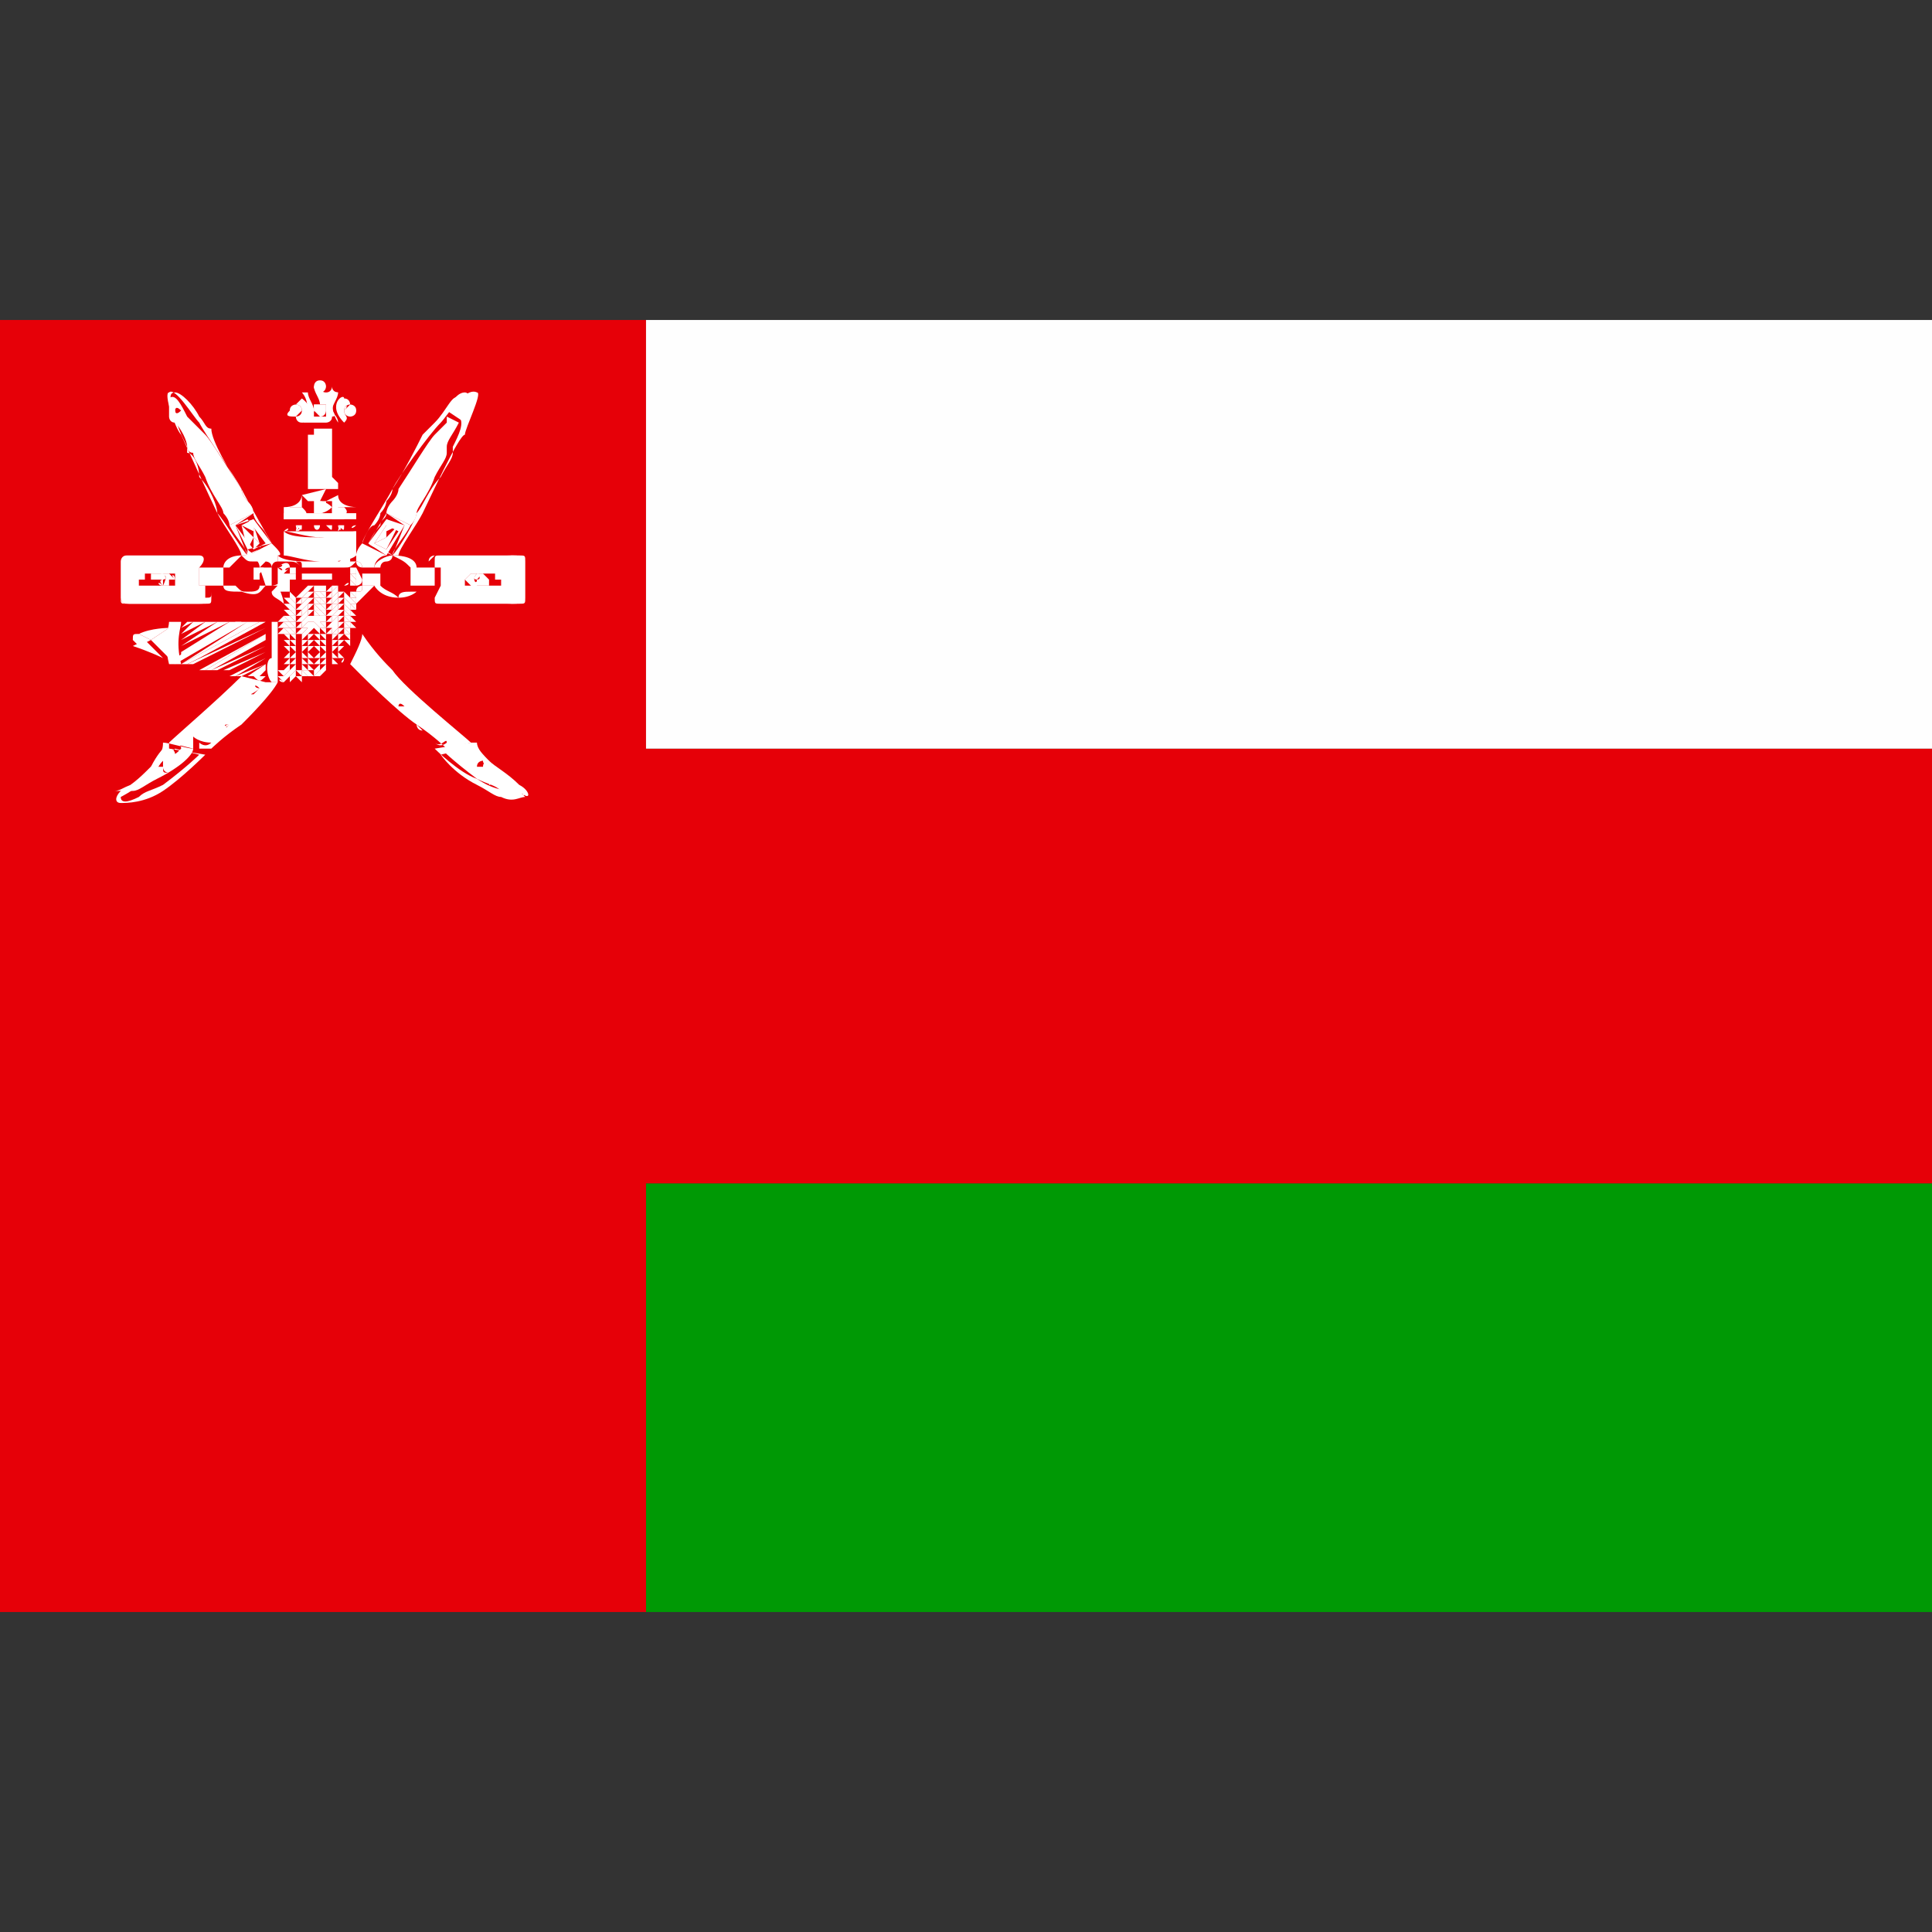 <svg id="Layer_1" xmlns="http://www.w3.org/2000/svg" viewBox="0 0 32 32"><rect x="0" y="0" width="32" height="32" fill="#333333" stroke="none"/><style>.st3{fill:#fff}</style><path fill-rule="evenodd" clip-rule="evenodd" fill="#009905" d="M10.7 26.7H32v-7.1H10.7v7.1z"/><path fill-rule="evenodd" clip-rule="evenodd" fill="#e60008" d="M0 26.7h10.7v-7.1H32v-7.2H10.7V5.3H0v21.4z"/><path fill-rule="evenodd" clip-rule="evenodd" fill="#fefefe" d="M10.7 12.4H32V5.3H10.7v7.1z"/><path class="st3" d="M7.7 6.8c.1-.1.1-.3 0-.3s-.2.1-.3.3l.3.2v-.2zm-.1 0c0-.1 0-.1 0 0 .1-.1.1 0 .1 0h-.1zM4.6 11.3h-.1-.1l-.4-.1c-.4.4-1.1 1-1.2 1.1l.4.1v-.1-.1s.1.1.3.1c.1-.1 0-.2 0-.2s.1.1 0 .2-.2 0-.2 0v.1h.2s.2-.2.5-.4c.1-.1.5-.5.6-.7zm-.8.7c-.1 0-.1 0 0 0-.1 0-.1.1 0 0l-.1.1h-.1-.1H3.8c-.1-.1-.1-.1 0-.1-.1 0-.1 0 0 0l-.1-.1.1.1c-.1-.1-.1 0 0 0-.1 0-.1 0 0 0zm.2-.3h-.1-.1v.1s0-.1.1-.1H4c0-.1 0 0 0 0zm.3-.3s-.1 0 0 0c-.1 0-.1 0 0 0l-.1.1c-.1 0 0 0 .1-.1-.1 0-.1 0 0 0-.1 0-.1-.1 0 0 0-.1 0 0 0 0zM5.9 9.4c.1 0 0 0 0 0v.3s.1 0 .1-.1l-.1-.2c0 .1 0 0 0 0zM7.4 7l-.2.2c-.1.1-.4.6-.6.9 0 .1-.1.2-.1.2s-.1.1-.1.2l.4.2c.1-.1.1-.2.1-.2 0-.1.2-.3.3-.6.1-.2.2-.3.2-.4v-.1c0-.1.1-.2.2-.4l-.2-.1V7zM6.4 9.1l.2-.4-.2.2zM6.2 9l.2.1v-.2z"/><path class="st3" d="M2.6 12.6l-.2.2-.2.2c-.1 0-.2.1-.3.1h.3c.1 0 .2-.1.4-.2.4-.2.6-.4.6-.5-.1 0-.4-.1-.5-.1 0 .2-.1.2-.1.3zm.2-.1c.1 0 .1 0 0 0H2.9v0c0-.1-.1-.1-.1-.1 0 .1-.1.1-.1.1v.2c0 .1.1.1.1.1-.1 0-.1 0-.1-.1h-.1v.1h-.1.1v-.1-.1h.2v-.1-.1-.1h.1s.1 0 .1.1v0h0c-.1.1-.1.1-.2.1.1.1.1.1 0 0 0 .1 0 .1 0 0zM6.4 8.7l-.2.3.2-.1zM6 9s-.1.1-.1.2v.1c.1 0 .1.1.1.1h.2c0-.1.1-.2.2-.2L6 9z"/><path class="st3" d="M3.4 12.5l-.6-.1h-.1s-.1.1-.2.3c-.1.1-.3.3-.5.4-.1.1-.1.2 0 .2s.4 0 .7-.2c.3-.2.7-.6.7-.6zm-.1 0s-.2.2-.6.5c-.2.1-.3.1-.4.2-.2.1-.3.1-.3 0 0 0 .2-.1.3-.2l.2-.2c.1 0 .1-.1.2-.2l.2-.2.4.1zM6.6 8.7l-.2-.1v.2zM6.2 9.7H6c0 .1 0 .1-.1.1v.2l.3-.3c-.1 0 0 0 0 0z"/><path class="st3" d="M6.4 8.5c0 .1-.1.1-.1.2-.1.1-.2.3-.2.3.1.1.3.1.4.2 0-.1.2-.3.3-.5l-.4-.2zm0 0l.3.2-.2.5-.4-.2.3-.5z"/><path class="st3" d="M6 9s.1-.3.2-.3c0 0 .1-.1.1-.2.1-.1.1-.2.1-.2s.1-.1.1-.2c.2-.3.4-.7.5-.9l.2-.2c.2-.2.3-.5.4-.4v.3c.1.1 0 .3-.1.5v.1c0 .1-.1.2-.2.4-.2.2-.3.5-.4.6 0 .1-.3.6-.4.7h.1c0-.1.3-.5.4-.7.1-.2.6-1.3.7-1.3 0-.1.3-.7.2-.7-.2-.1-.5.4-.6.5-.2.2-.7.9-.8 1.1-.1.2-.5.8-.5.9z"/><path class="st3" d="M6.7 8.7l-.3-.1-.3.4.3.2.3-.5zm-.3.4L6.2 9l.2-.3.2.1-.2.3zM4.2 8.9L4 8.7l.1.4zM4.2 8.6l-.2.1.2.1z"/><path class="st3" d="M4.5 9l-.3-.4-.3.1.2.4.4-.1zm-.6-.3l.2-.1.3.4-.2.1-.3-.4zM7.4 12.3s-.1.1-.2 0 0-.2 0-.2-.1.1 0 .2.2-.1.2 0v.1l.4-.1c-.1-.1-1.1-.9-1.3-1.2-.1-.1-.3-.3-.5-.6 0 .1-.1.3-.2.5l.2.2s.6.6.9.8c.3.2.5.4.5.4h.2c-.2 0-.2 0-.2-.1zm-.9-.7s0-.1 0 0c0-.1 0-.1 0 0 0-.1 0-.1 0 0l-.1-.1v-.1h-.1.1v.1l.1.1c0-.1 0-.1 0 0 0-.1 0-.1 0 0 0-.1 0-.1 0 0 0-.1 0 0 0 0zm.2.1h-.1s0-.1.1 0h.1s0 .1.1.1v-.1h-.2zm.3.4c-.1 0-.1 0 0 0-.1 0-.1-.1-.1-.1h-.1-.1.2v-.1.1l.1.1c-.1 0-.1 0 0 0H7.3 7z"/><path class="st3" d="M4.2 8.7v.2l.1.1zM8.6 13c-.2-.2-.4-.3-.5-.4-.1-.1-.2-.2-.2-.3h-.1l-.6.1s.4.4.7.5c.3.2.5.2.7.2.2.2.2 0 0-.1zm.1.2s-.1 0 0 0c-.1 0-.2.1-.4 0-.1 0-.2-.1-.4-.2-.4-.2-.6-.5-.6-.5s.4-.1.5-.1c.1 0 .2.1.2.2l.2.2.2.2c.1 0 .2.1.3.2 0-.1 0-.1 0 0 0-.1 0 0 0 0z"/><path class="st3" d="M8.7 13.1s-.2-.1-.3-.2l-.2-.2c-.1 0-.1-.1-.2-.2l-.2-.2c-.1.1-.5.1-.5.1s.2.2.6.5c.2.1.3.1.4.2.2.1.3.1.4 0-.1.1 0 .1 0 0 0 .1 0 .1 0 0 0 .1 0 0 0 0zm-.3-.1c-.1 0-.1 0 0 0 0-.1 0-.1-.1-.1h-.1s-.1 0-.1.1c0 0 .1 0 .1-.1v-.1-.1s-.1 0-.1-.1c0 0-.1 0-.1.1v0h-.1-.1.1v0c0-.1.1-.1.1-.1 0 .1.1 0 .1 0V12.9h.2l.1.1c-.1 0-.1 0 0 0 0 .1 0 0 0 0zM4.1 9.2c.1-.1.3-.1.4-.2 0 0-.1-.2-.2-.3 0 0-.1-.1-.1-.2l-.4.2c.1.2.3.4.3.5zm-.2-.5l.3-.2.3.5-.4.2-.2-.5z"/><path class="st3" d="M4.2 9.1l.1-.1-.1-.1zM4.5 9l-.4.2c.1 0 .2.1.2.2l.1-.1s.1 0 .1.1c0 0 0-.1.1-.1v-.1c.1 0 0-.1-.1-.2.1 0 .1 0 0 0zM3.2 7.5c0 .1.1.2.2.4.1.3.3.5.3.6 0 0 .1.1.1.2l.4-.2c0-.1-.1-.2-.1-.2S4 8.2 4 8.1c-.2-.3-.5-.8-.6-.9L3.2 7l-.1-.1-.2.1c.1.1.2.3.2.4 0 0 0 .1.1.1zM4.4 9.7s.1 0 0 0h.1v-.2-.1h-.1-.1l.1.3c.1 0 0 0 0 0zM2.8 6.6v.3s0 .1.1.1l.2-.1c-.1-.2-.2-.4-.3-.3zm.2.2c-.1.1-.1 0-.1 0s0-.1.1 0c0-.1 0-.1 0 0z"/><path class="st3" d="M3.6 8.5c.1.2.4.6.4.7h.1c-.1-.1-.4-.6-.5-.7 0-.1-.1-.4-.3-.6 0-.2-.1-.4-.2-.4v-.1c-.1-.2-.2-.4-.2-.6-.1-.2-.1-.3 0-.3s.3.2.4.4c.1.1.1.2.2.2 0 .2.3.7.5 1 0 .1.1.2.1.2s.1.1.1.2.1.1.1.2c.1.1.2.3.2.3s-.4-.7-.5-.9c-.1-.2-.6-.9-.7-1.1-.1-.1-.4-.6-.5-.5-.1 0 .1.6.2.7 0 0 .5 1.1.6 1.3zM4.6 9.7l-.1.1c0 .1.1.1.2.2 0 0 0-.1-.1-.3.1.1.1.1 0 0 .1.1 0 0 0 0zM2.5 10.6l.3.3v-.5l-.3.2zM2.7 10.9l-.3-.3-.2.1c.3.1.5.2.5.2.1 0 0 0 0 0z"/><path class="st3" d="M2.2 10.6l.1.1.2-.1-.2-.1c-.1 0-.1 0-.1.1z"/><path class="st3" d="M2.8 10.4s-.3 0-.5.1l.2.1.3-.2z"/><path class="st3" d="M2.8 11H3c-.1-.4 0-.6 0-.7h-.2c0 .1-.1.3 0 .7 0-.1 0-.1 0 0zM3 10.6l.6-.3h-.2l-.4.3z"/><path class="st3" d="M4 10.3h-.2l-.8.5v.1l1-.6zM3.3 10.9l1.1-.6h-.1L3 11h.1l.2-.1zM4.4 10.5s0-.1 0 0l-1.1.6h.1l1-.6z"/><path class="st3" d="M4.1 10.3h-.2l-1 .6v.1l1.2-.7zM4.4 10.4s0-.1 0 0l-1.3.6h.1l1.2-.6zM3 11l1.3-.7h-.2L3 11zM3 10.7l.8-.4h-.2l-.6.4zM4.4 11.2c0 .1 0 .1 0 0 0 .1 0 0 0 0zM4.4 10.9l-.6.3h.1l.5-.3zM4.4 11.1V11l-.3.2h.2l.1-.1z"/><path class="st3" d="M4.4 11l-.5.2H4l.4-.2zM4.4 11.2h-.2c.1.1.1.1.2 0zM4.4 10.7l-.9.4h.1l.8-.4zM4.4 10.6v-.1l-1 .6h.1l.9-.5zM3 10.4l.2-.1h-.1l-.1.1zM3 10.4c0-.1 0-.1 0 0 0-.1 0-.1 0 0zM4.4 10.8l-.7.3h.1l.6-.3z"/><path class="st3" d="M3 10.5l.4-.2h-.2l-.2.2zM4.5 11.3h.1v-.5-.2-.3h-.1v.6c-.1 0-.1.3 0 .4-.1 0-.1 0 0 0zM5 10.3h.1v-.1zM5 10.4l.1-.1H5zM5 10.4v.1l.1-.1H5zM4.9 10.5H5v-.1zM5.1 10.2v.1l.1-.1h-.1zM5.4 10.2h-.1l.1.1zM5.2 10.2l.1.1v-.1zM5.1 10.3h.2l-.1-.1zM5.3 10.2v.1h.1zM5.4 10.5h-.1l.1.1zM5.4 10.6h-.1zM5.5 10.5v-.1l-.1.1h.1zM5.1 10.6H5v.1zM5.3 10.5h-.1l.1.1zM5.1 10.6H5h.1zM5.3 10.6h-.1zM5.2 10.6h-.1v.1zM5.3 10.5h-.1zM5.4 10.4l-.1-.1v.1zM5.3 10.3h-.1l.1.1z"/><path class="st3" d="M5.3 10.4l-.1-.1-.1.1h.1zM5.1 10.5l.1-.1h-.1zM5.1 10.3v.1l.1-.1h-.1zM4.9 10.7v-.1h-.1zM5.1 10.5H5v.1zM5.1 10.5v-.1l-.1.1h.1zM5.2 10.5h-.1v.1zM5.4 10.5h-.1zM5.1 10.4v-.1l-.1.1zM5.4 10.3h-.1l.1.1v-.1zM5.3 9.7h.1zM5.3 10.4h-.1l.1.1zM5.5 10.3v-.1l-.1.1h.1zM5.5 10.3l-.1.1h.1zM5.6 10.3h-.1v.1zM5.3 10.6h-.1l.1.1zM5.3 10.7h-.1zM4.9 10.7h-.1l.1.1zM5.2 10.7h-.1v.1zM5.1 10.7H5h.1zM5 10.7h-.1.1zM5.1 10.7H5v.1zM5.4 10.6h-.1l.1.1zM5.4 10.7h-.1zM5.6 10.1l-.1.1h.1zM5.6 10.2l-.1.1h.1zM5.7 10.1h-.1v.1zM5.6 10.1V10l-.1.1h.1zM5.6 10.4v-.1l-.1.1h.1zM5.6 10.5h-.1v.1zM5.5 10.4v.1l.1-.1zM5.5 10.6h-.1.1zM4.8 10.7h.1-.1zM5.2 10.2h.1l-.1-.1z"/><path class="st3" d="M5.2 10.1l.1.1v-.1zM4.8 10.8h.1-.1zM5.1 10.1v.1l.1-.1h-.1zM5.4 10.2l-.1-.1v.1z"/><path class="st3" d="M5.4 10.1h-.1l.1.1v-.1zM5.5 10.2v.1l.1-.1zM5.5 10.1l-.1.1h.1zM5 10.2h.1v-.1zM4.8 10.6h.1-.1zM4.9 10.6v-.1h-.1zM5 10.6h-.1.1zM5 10.2v.1l.1-.1H5zM5 10.3v-.1l-.1.1zM4.9 10.4H5v-.1zM4.8 10.4l.1.1v-.1zM5.4 10.4h-.1l.1.1zM4.8 9.7c-.1 0 0 0 0 0zM4.8 9.7h-.1zM4.8 9.4c-.1 0-.1 0 0 0zM4.8 9.7zM4.8 9.7h.1zM5.7 9.7zM4.9 9.7zM5.5 9.7v.1l.1-.1h-.1zM5.7 9.8zM4.9 9.4zM4.8 9.4zM4.8 9.7c.1 0 .1 0 0 0 .1 0 .1 0 0 0zM4.9 9.4c-.1 0-.1 0 0 0zM4.9 9.4zM5.5 9.7zM4.7 9.4zM4.9 9.7zM4.7 9.7zM5.1 9.7h.1-.1zM5.2 9.7h.1-.1zM5.3 9.7zM4.6 10.4zM5.4 9.7zM5.7 9.4zM5.5 9.7h.1zM5.9 9.8h-.1l.1.1zM5.1 9.4zM5.7 9.8c.1 0 .1 0 0 0zM5.4 9.4h.1zM5.1 9.4zM5.4 9.4zM5.3 9.4h.1-.1zM5.2 9.4zM5.2 9.4c.1 0 .1 0 0 0zM5.1 9.7H5h.1zM5 9.4zM5.6 9.4zM5.5 9.4zM5.8 9.5v.1-.1zM5.6 9.4c.1 0 .1 0 0 0 .1 0 .1 0 0 0zM5.8 9.4v.1h.1zM5.3 9.4zM5.8 9.4zM5.2 9.4zM4.6 11.1zM4.7 9.8c.1 0 0 0 0 0zM4.7 11.1c-.1 0-.1 0 0 0zM4.6 10.5c0-.1 0-.1 0 0zM5.1 9.4zM4.6 10.3zM4.6 10.4c0-.1 0-.1 0 0zM5.5 9.4s-.1 0 0 0zM5.8 9.7c-.1 0-.1 0 0 0zM5.9 9.7h-.1zM5.8 9.4zM5 9.7zM5.9 9.4h-.1l.1.1zM5.8 9.7zM5.8 9.7c-.1 0-.1 0 0 0-.1 0-.1 0 0 0zM5.8 9.6c0 .1 0 .1 0 0zM5.9 9.7zM5.5 10.1v.1l.1-.1zM5.8 9.5v.1h.1zM4.9 9.8z"/><path class="st3" d="M5.9 9.5h-.1l.1.1zM5.9 9.6h-.1l.1.1zM4.9 9.8c.1 0 .1 0 0 0z"/><path class="st3" d="M5.9 9.7l-.1-.1v.1zM5 9.8c0-.1 0-.1 0 0zM5.6 9.8v.1l.1-.1h-.1zM5.5 9.8h.1v-.1zM5.7 9.9h.1l-.1-.1zM5.5 9.8v.1l.1-.1h-.1zM5.4 9.8h.1v-.1zM5.8 9.9h-.1l.1.1v-.1zM5.8 10v.1h.1zM5.9 10.3l-.1-.1v.1zM5.8 10.1v.1h.1zM5.8 10.3h-.1l.1.1v-.1zM5.8 9.8v.1h.1zM5.8 9.9v.1h.1zM5.3 9.7l.1.1v-.1zM5 9.8v.1l.1-.1H5zM5.3 9.8h.1l-.1-.1zM4.8 9.9l.1.1v-.1zM4.7 9.9l.1.1v-.1zM4.7 10zM4.9 9.9H5v-.1zM4.7 9.9zM4.8 9.9h.1l-.1-.1zM5.2 9.7l.1.1v-.1zM5.8 10.4h-.1l.1.1v-.1zM5.2 9.8h.1l-.1-.1zM5.1 9.8v-.1l-.1.1zM5.1 9.8l.1-.1h-.1zM4.6 11c0-.1 0 0 0 0zM4.8 11.1h-.2l.1.1zM4.9 11.1V11l-.1.1h.1zM4.8 11.1V11l-.1.1h.1zM4.9 11.1h-.1v.1zM5 11h-.1.1zM5.1 11.1L5 11v.1zM4.7 10.1zM4.6 11zM4.6 10.9c0-.1 0 0 0 0zM4.6 10.8c0-.1 0 0 0 0zM4.6 10.8zM4.6 10.9zM5.1 11H5h.1zM5.4 11v-.1l-.1.1h.1zM5.7 10.9l-.1-.1v.1zM5.6 10.7v.1l.1-.1zM5.6 10.9l-.1-.1v.1zM5.2 11.1l-.1-.1v.1zM5.8 10.7h-.1zM5.7 10.6h.1zM5.6 10.8h-.1.1zM5.3 11h-.1zM5.3 11v-.1l-.1.1h.1zM5.8 10.5h-.1l.1.1zM5.4 11h-.1zM5.5 10.9h-.1.1zM5.1 11.2l-.1-.1v.1zM4.8 11.3zM5.9 10.2zM5.9 10.1c0 .1 0 0 0 0z"/><path class="st3" d="M5.9 9.9h-.1l.1.1zM4.8 11.2c0 .1 0 .1 0 0zM4.7 11.3zM5.9 10h-.1l.1.1zM5.9 10.3zM5.5 10l-.1.1h.1zM5.9 10.5zM5.8 10.6h-.1l.1.1v-.1zM5.9 10.4l-.1-.1v.1h.1zM5.9 10.4zM5.9 10.5zM5.3 11.2c.1 0 .1 0 0 0zM5.4 11.1c.1 0 .1 0 0 0zM5.3 11.2zM5.5 11c.1 0 .1 0 0 0zM5.3 11.1l-.1.1h.1zM5.5 11.1zM5 11.2h-.1l.1.1v-.1zM5 11.3zM4.8 11.3c.1 0 .1 0 0 0h.1-.1zM5.2 11.2h.1-.1zM5.1 11.2zM5.1 11.2zM5.1 11.1H5l.1.1zM5 11.1h-.1l.1.1zM4.9 11.2v-.1l-.1.1h.1zM4.9 11.2h-.1v.1zM4.8 11.2v-.1l-.1.1h.1zM4.6 10.7zM4.7 10.1zM4.8 11.2h-.2l.1.1zM4.6 10.2s0 .1 0 0zM4.7 10.2zM5.2 11.2l-.1-.1v.1zM4.6 11.2zM4.7 11.3c-.1-.1-.1 0 0 0-.1 0 0 0 0 0zM5.6 10.9h-.1.1zM5.7 10.9zM5.8 10.7zM5.7 10.8z"/><path class="st3" d="M5.3 11.1h-.1v.1zM5.8 10.7c0 .1 0 0 0 0zM5.7 10.8h.1zM5.7 10.9c-.1.1 0 .1 0 0zM5.6 11l-.1-.1v.1zM5.3 11.1V11l-.1.1h.1zM5.4 11.1h-.1v.1zM5.5 11h-.1.1zM5.4 11.1V11l-.1.1h.1zM5.9 10.6c-.1 0-.1 0 0 0zM5 10v.1l.1-.1H5zM5.1 9.9v.1l.1-.1h-.1zM5 10h.1v-.1zM4.8 10.2h.1l-.1-.1v.1zM4.8 10.1h.1l-.1-.1zM4.9 10.1H5V10zM5.3 10v-.1h-.1z"/><path class="st3" d="M4.8 10.1l.1.1v-.1zM5.2 10h.1l-.1-.1zM5.5 10h.1v-.1zM5.6 10v.1l.1-.1zM5.7 10v.1h.1zM5.3 9.9l.1.1v-.1z"/><path class="st3" d="M5.3 10h.1l-.1-.1zM5.4 10h.1v-.1zM5.5 10v.1l.1-.1h-.1zM4.7 10.5h.1l-.1-.1-.1.1zM4.7 11h.1-.2zM4.8 10.3h.1l-.1-.1zM5 10.9h-.1.1zM4.8 11v-.1l-.1.1h.1zM4.9 11v-.1l-.1.1h.1zM5.2 11l-.1-.1v.1zM5.1 10.9H5h.1zM5.1 11l-.1-.1v.1zM4.9 11h-.1zM4.7 10.9h.1-.2zM4.7 10.3l.1.1v-.1zM5.8 10.2l-.1-.1v.1z"/><path class="st3" d="M4.8 10.5v-.1h-.1zM4.7 10.6h.1-.2zM4.7 10.8h.1-.2zM4.7 10.7h.1-.2zM5.7 10.4h-.1v.1zM4.8 10.5h.1l-.1-.1v.1zM4.8 10.3l.1.1v-.1z"/><path class="st3" d="M4.8 10.4h.1l-.1-.1zM4.9 10.3v-.1h-.1zM4.8 10.8v-.1h-.1zM5.6 10.2v.1l.1-.1zM4.9 10.2H5v-.1zM4.8 10.7v-.1h-.1zM5.1 10v.1l.1-.1h-.1zM5.3 10.1h.1l-.1-.1zM5.2 10l.1.1V10z"/><path class="st3" d="M5.3 10l.1.1V10zM5 10.1h.1V10zM5 10.1v.1l.1-.1H5zM5.2 10.1h.1l-.1-.1zM4.8 10.9v-.1l-.1.1zM4.8 10.6v-.1h-.1zM5.6 10.6h-.1v.1zM5.6 10.6h-.1.1zM5.5 10.7h-.1.1zM5.4 10.7h-.1l.1.1zM5.6 10.3v.1l.1-.1zM4.9 10.9h-.1zM5.6 10.4l-.1.1h.1zM5.3 10.9h-.1zM5.1 10.8H5h.1zM5.1 10.9l-.1-.1v.1zM5.4 10.8h-.1zM5 10.8h-.1.1zM5.3 10.7h-.1l.1.1zM5.3 10.8h-.1zM5.2 10.9l-.1-.1v.1zM4.9 10.9v-.1l-.1.1h.1zM5.3 10.9v-.1l-.1.1h.1zM5.3 9.8l.1.1v-.1z"/><path class="st3" d="M5.3 9.9h.1l-.1-.1zM4.8 10.2v-.1h-.1zM4.9 10H5v-.1zM5.5 9.9h.1v-.1zM4.6 10.7c0-.1 0-.1 0 0zM5.5 9.9v.1l.1-.1h-.1zM5.4 9.9h.1v-.1zM4.8 10.1V10h-.1zM4.6 10.5s0 .1 0 0zM5 9.9h.1v-.1zM5.2 9.8l.1.1v-.1zM4.7 10.4h.1l-.1-.1-.1.1zM4.6 10.5zM4.7 10.2l.1.1v-.1zM5.1 9.9l.1-.1h-.1zM4.6 10.6z"/><path class="st3" d="M5.2 9.9h.1l-.1-.1v.1zM5.6 9.9v.1l.1-.1h-.1zM4.8 10l.1.1V10zM5.6 10.5v.1l.1-.1zM5.8 10.5l-.1-.1v.1zM4.6 10.3h.2l-.1-.1zM5.7 10.6h-.1v.1zM5.7 10.3v.1h.1zM5.4 10.9v-.1l-.1.1h.1zM5.5 10.8h-.1.1zM5.6 10.7h-.1v.1zM5.6 10.7h-.1.1zM5.8 10.2h-.1l.1.1zM4.8 10h.1l-.1-.1zM5.4 10.9h-.1zM5.8 10h-.1l.1.1V10zM5.7 9.9v.1h.1zM5.8 10.1h-.1l.1.1v-.1zM5 9.9v.1l.1-.1H5z"/><path class="st3" d="M5.7 10.2v.1h.1zM4.9 6.9l.1-.1c0-.1-.1-.1-.1-.1s-.1 0-.1.1c-.1.1 0 .1.1.1zM5.7 6.8c0 .1.1.1.1.1s.1 0 .1-.1-.1-.1-.1-.1l-.1.1c.1-.1 0-.1 0 0z"/><path class="st3" d="M5 6.8c0 .1-.1.1-.1.1s0 .1.1.1c.3-.2 0-.4 0-.4l-.1.1s.1 0 .1.1zM5.7 7c0-.1 0-.1 0 0 .1-.1 0-.1 0-.2s.1-.1.1-.1 0-.1-.1-.1c0-.1-.3.1 0 .4z"/><path class="st3" d="M5 7c.1 0 .2-.1.2-.2s-.1-.2-.1-.3H5s.2.2 0 .5zM5.6 7s.1 0 0 0c-.2-.3 0-.5 0-.5h-.1c0 .1-.1.2-.1.3.1 0 .2.1.2.2zM5.2 6.4s0 .1.1.1.1-.1.1-.1 0-.1-.1-.1-.1.1-.1.1z"/><path class="st3" d="M5 7s.1.1 0 0h.4s.1 0 .1-.1c.1 0 0-.1 0-.1 0-.1.1-.2.1-.3 0 0-.1 0-.1-.1 0 0 0 .1-.1.1s-.1-.1-.1-.1h-.1c0 .1.1.2.1.3-.1.1-.2.3-.3.3zm.2-.3c.1 0 .1 0 0 0h.2v.2h-.1-.1v-.2zM5.8 9.3c.1 0 .1 0 0 0 .1 0 .1 0 0 0 .1-.1.1-.1 0 0 .1-.1.1-.1 0 0 0-.1 0-.1 0 0zM4.8 9.2c-.1 0-.1 0 0 0-.1 0-.1 0 0 0-.1.1-.1.1 0 0-.1.1-.1.1 0 0 0 .1 0 .1 0 0 0 .1 0 .1 0 0 0 .1 0 .1 0 0zM4.7 9.3z"/><path class="st3" d="M5 9.4h.7l.1-.1v-.1c-.1 0-.4.1-.6.1-.2 0-.5 0-.6-.1v.1h.1c.2 0 .2 0 .3.1-.1-.1-.1-.1 0 0l-.1-.1c.1 0 .1 0 .1.1 0-.1 0-.1 0 0 0-.1 0-.1 0 0 0-.1 0-.1 0 0 0-.1 0 0 0 0zm.6-.1s0-.1 0 0c0-.1.1 0 0 0h0c.1 0 0 0 0 0zm-.2 0h0s0 .1 0 0c0 .1 0 0 0 0zm-.3 0c.1 0 .1 0 0 0 .1 0 .1 0 0 0h0c.1 0 .1.1 0 0 .1.1.1 0 0 0z"/><path class="st3" d="M4.7 9.2c.1 0 .4.1.6.1.2 0 .5 0 .6-.1V9H4.7v.2zM4.7 9h1.2v-.2c-.1 0-.4.1-.6.1-.2 0-.5 0-.6-.1V9zM5.9 8.7c-.1 0-.1 0 0 0-.1 0-.1 0 0 0-.1 0-.1.1 0 0-.1.1-.1.1 0 0 0 .1 0 .1 0 0 0 .1 0 0 0 0zM4.8 8.8s0-.1 0 0c0-.1 0-.1 0 0 0-.1 0-.1 0 0-.1-.1-.1-.1 0 0-.1 0-.1 0 0 0z"/><path class="st3" d="M4.7 8.8c.1 0 .4.1.6.1.2 0 .5 0 .6-.1H4.7c.1-.1.1-.1 0 0 .1-.1.1 0 0 0 .1 0 .1 0 0 0zm.9-.1s.1 0 0 0h.1c0 .1 0 .1-.1 0 .1.1 0 .1 0 0 0 .1 0 .1 0 0 0 .1 0 .1 0 0 0 .1 0 0 0 0zm-.2 0h.1c0 .1 0 .1-.1 0 0 .1 0 .1 0 0 0 .1 0 .1 0 0 0 .1-.1.1 0 0-.1.1 0 .1 0 0zm-.2 0h.1c0 .1-.1.1-.1 0 0 .1 0 .1 0 0 0 .1 0 .1 0 0-.1.1-.1.1 0 0-.1.1-.1.1 0 0zm-.3 0s.1 0 0 0c.1 0 .1 0 0 0H5c0 .1 0 .1-.1 0 .1.1.1.1 0 0 .1.1 0 .1 0 0 0 .1 0 .1 0 0zM4.7 8.6h1.2v-.1H4.7v.1zM5.9 8.4s-.3 0-.3-.2l-.2.1v.1s0 .1-.1.1h-.1.1v-.1-.1h.2v.2h-.1.2v-.1z"/><path class="st3" d="M5 8.2s0 .2-.3.2v.2h.1v-.1-.1H5v.2h-.1H5.1L5 8.5V8.2z"/><path class="st3" d="M5 8.2l.1.1h.2l.1-.2-.4.1zM5.1 8v.1h.5V8l-.1-.1h-.4zM5.1 7.7h.4v.2h-.4zM5.1 7.5v.2h.4v-.2h-.4zM5.5 7.5v-.3h-.4v.3zM5.6 8.8s.1 0 0 0c.1 0 .1 0 0 0 .1-.1.1-.1 0 0 .1-.1 0-.1 0 0 0-.1 0-.1 0 0 0-.1 0 0 0 0zM4.9 8.8s.1 0 0 0c.1 0 .1 0 0 0 .1 0 .1 0 0 0 .1 0 .1-.1 0 0 .1-.1.1-.1 0 0 .1-.1 0-.1 0 0 0-.1 0-.1 0 0zM5.2 8.8s0-.1 0 0c0-.1 0 0 0 0s-.1 0 0 0c-.1 0 0 0 0 0zM5.4 8.8c.1 0 .1 0 0 0 .1 0 .1 0 0 0 0 0 0-.1 0 0 0-.1 0 0 0 0zM5.5 8.4s-.1-.1 0 0c-.1-.1-.2-.1-.2-.1h-.1v.2h.1s.1 0 .2-.1c-.1.1 0 0 0 0zM5.7 8.4c0-.1 0-.1 0 0h-.2v.2h.2c0-.1.1-.1 0-.2.1 0 0 0 0 0zM5 8.4c0-.1 0-.1 0 0h-.2v.2H5c.1-.1.1-.1 0-.2.1 0 .1 0 0 0zM5.3 6.9s.1 0 0 0c.1 0 .1-.1.1-.1v-.1h-.1-.1v.1l.1.1zM5.2 9.3c-.1 0-.1 0 0 0-.1 0-.1 0 0 0zM5.6 9.3c.1 0 .1 0 0 0 .1 0 .1 0 0 0zM5 9.3c-.1 0-.1 0 0 0-.1 0-.1 0 0 0-.1 0-.1 0 0 0zM5.4 9.3c.1 0 .1 0 0 0 .1 0 .1 0 0 0zM5.5 7.2v-.1H5.2v.1h.3zM5 9.5v.1h.5v-.1H5zM4.7 9.6h.2v-.1h-.1l-.1.1zM2.1 10h1.3c.1 0 .1 0 .1-.1v-.2.1c0 .1 0 .1-.1.1l-1.3.1C2 10 2 9.9 2 9.9v-.6c0-.1 0-.1.1-.1h1.2c.1 0 .1 0 .1.1v.1-.1c0-.1 0-.1-.1-.1H2.1c-.1 0-.1 0-.1.1v.6c0 .1 0 .1.1.1z"/><path class="st3" d="M3.3 9.4c.1-.1.1-.2 0-.2H2.1c-.1 0-.1.1-.1.1v.6s0 .1.1.1h1.2c.1 0 .1 0 .1-.1v-.2h-.1v-.3zm-.4.3h-.1-.1v.1-.1h-.4v-.1h.1v-.1h.5v.2c0-.1 0-.1 0 0z"/><path class="st3" d="M2.9 9.6c0-.1-.1-.1 0 0l-.1-.1h-.1-.2v.1h-.1H2.7v.1h.1v-.1H3h-.1zm-.2.1c-.1 0-.1-.1 0 0-.1-.1 0-.1 0-.1 0-.1.1-.1 0 .1.1-.1 0 0 0 0z"/><path class="st3" d="M2.7 9.5c-.1 0-.1.1 0 0-.1.1 0 .1 0 .1s.1 0 0-.1c.1.1 0 0 0 0zM4.4 9.7s-.1 0 0 0h-.1c0 .1-.1.1-.2.1s-.1 0-.2-.1h-.2c0 .1.1.1.3.1.3.1.3 0 .4-.1zM4 9.2c-.2 0-.3.1-.3.2h.1l.2-.2c.1.1.1.1.2.1h.1c0-.1-.1-.1-.2-.2 0 .1 0 .1-.1.1.1 0 .1 0 0 0 .1 0 .1 0 0 0 .1 0 .1 0 0 0 .1 0 .1 0 0 0 .1 0 0 0 0 0zM3.4 9.7H3.7v-.3h-.4v.3h.1zM7.1 9.3l.1-.1h1.2c.1 0 .1 0 .1.1v.6c0 .1 0 .1-.1.1H7.3c-.1 0-.1 0-.1-.1v-.2.2c0 .1 0 .1.1.1h1.3c.1 0 .1 0 .1-.1v-.6c0-.1 0-.1-.1-.1H7.2s-.1 0-.1.1z"/><path class="st3" d="M7.3 9.7l-.1.2c0 .1 0 .1.1.1h1.2c.1 0 .1 0 .1-.1v-.6c0-.1 0-.1-.1-.1H7.3c-.1 0-.1 0-.1.1v.1h.1v.3zm.4-.1c0-.1 0-.1 0 0l.1-.1h.4v.1h.1v.1H8h-.1v.1-.1h-.2v-.1z"/><path class="st3" d="M7.7 9.6v.1-.1l.1.1v.1h.1v-.1H8.2h-.1v-.1L8 9.5h-.1-.1l-.1.1c0-.1 0-.1 0 0zm.2-.1c.1 0 .1 0 0 0 .1.1 0 .1 0 .1 0 .1-.1 0 0-.1-.1 0 0 0 0 0z"/><path class="st3" d="M7.9 9.6c.1 0 .1 0 0 0 .1-.1 0-.1 0-.1s-.1.1 0 .1c-.1 0 0 0 0 0zM6.5 9.2c-.1 0-.3.1-.3.2h.1s0-.1.1-.1c0 0 .1 0 .1-.1.2.1.2.1.3.2h.1c0-.1-.1-.2-.4-.2.1 0 .1 0 0 0 .1 0 .1 0 0 0zM6.6 9.9c.2 0 .3-.1.3-.1h-.1c-.1 0-.2 0-.2.1-.1-.1-.2-.1-.3-.2h-.1s.1.2.4.2zM6.9 9.7H7.2v-.3h-.4v.3h.1zM5.9 9.3h-.1s-.1 0-.1.1c.1 0 .1 0 .2-.1 0 .1 0 .1 0 0 0 .1 0 .1 0 0 0 .1 0 .1 0 0 0 .1 0 .1 0 0 0 .1.1.1.1.1s0-.1-.1-.1zM5.9 9.8c.1 0 .1 0 .1-.1 0 0-.1 0-.1.1-.1 0-.1 0 0 0-.1 0-.1 0 0 0h-.1-.1.2zM6.2 9.7h.1v-.2H6v.2h.2zM4.6 9.4c.1 0 .1 0 0 0 .1 0 .1 0 0 0 .1 0 .1 0 0 0 .1 0 .1.1 0 0 .1.1.1.1 0 0v.4h.2V9.5v-.1h-.1.1c0-.1-.1-.1-.2 0 .1-.1.1-.1 0 0 .1-.1.1-.1 0 0 .1-.1.1-.1 0 0 .1-.1.1-.1 0 0 .1-.1.1-.1 0 0 .1-.1.1-.1 0 0 .1-.1.1 0 0 0zm.2 0h.1v.1h-.1-.1l.1-.1c-.1.1-.1.1 0 0-.1.1-.1 0 0 0-.1 0-.1 0 0 0-.1 0-.1 0 0 0-.1 0-.1 0 0 0z"/><path class="st3" d="M4.7 9.6v-.2h-.1-.1.2v.2c-.1 0-.1.1 0 0-.1.1-.2.1-.2.1h-.1.2c-.1.1 0 .1.1-.1-.1.1-.1.1 0 0-.1.1-.1.1 0 0-.1.1-.1.1 0 0-.1.1-.1.1 0 0-.1.1 0 .1 0 0 0 .1 0 .1 0 0zM4.3 9.4h-.1v.2h.1v-.1c.1-.1.1-.1 0-.1.1 0 .1 0 0 0 .1 0 .1 0 0 0zM5.7 9.7c.1 0 .1 0 0 0 .1 0 .1-.1 0 0v-.2h-.1.1v.2z"/></svg>